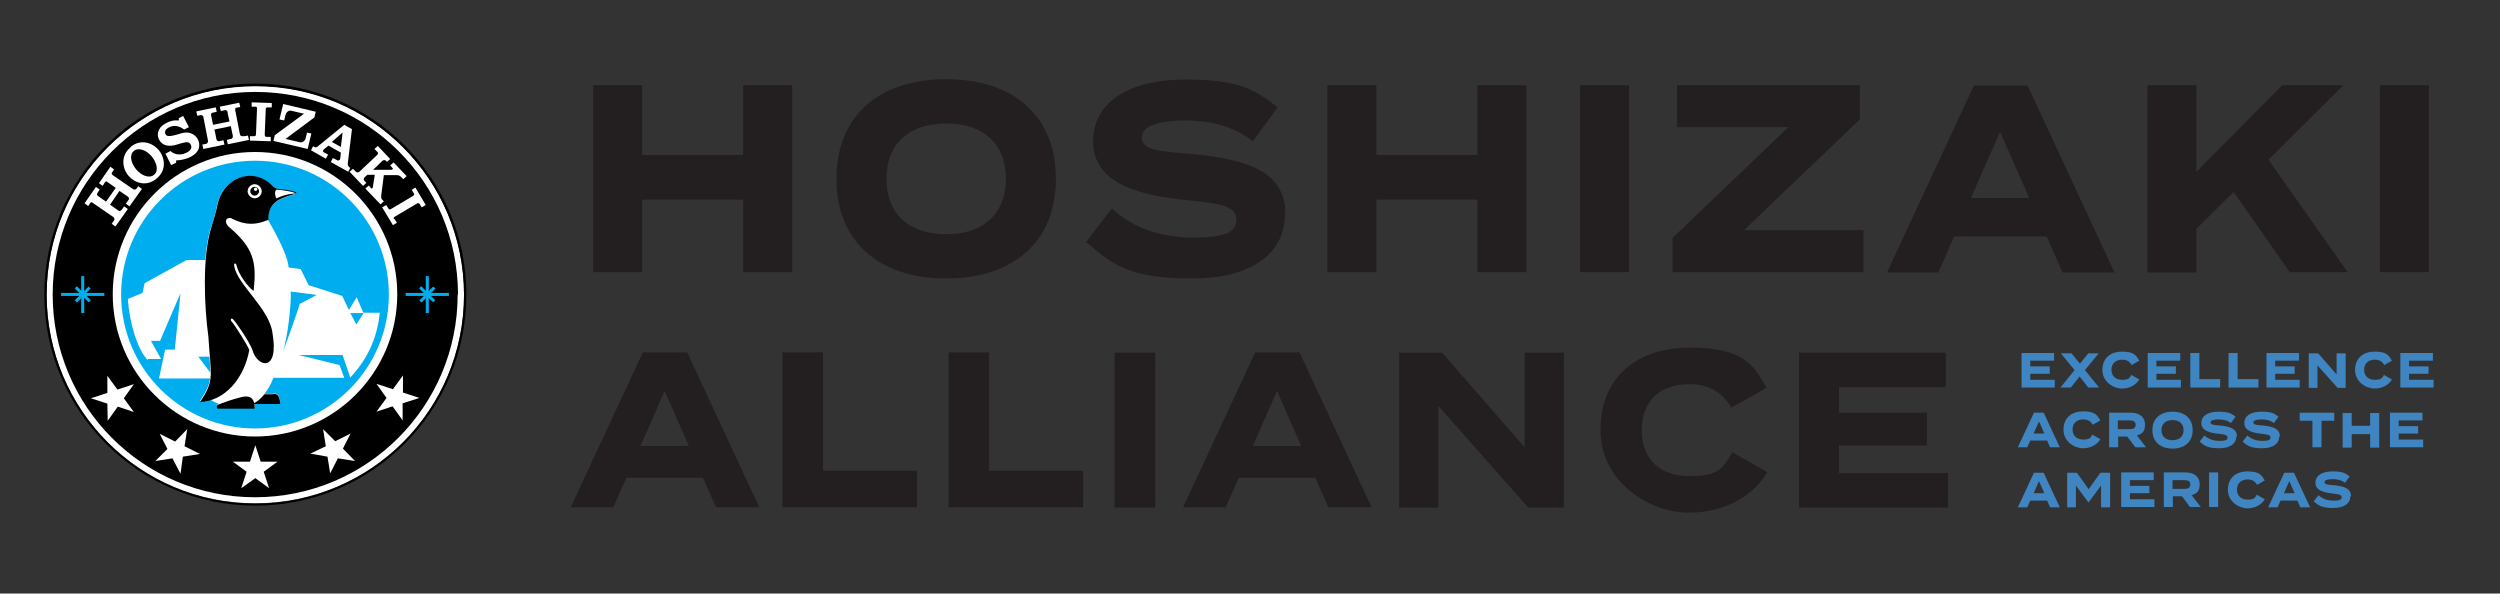 <?xml version="1.0" encoding="UTF-8"?> <svg xmlns="http://www.w3.org/2000/svg" id="Layer_1" data-name="Layer 1" version="1.1" viewBox="0 0 745.1 176.9"><rect x="0" y="0" width="745.1" height="176.9" fill="#333333" stroke="none"/><defs><style> .cls-1 { fill: #000; } .cls-1, .cls-2, .cls-3, .cls-4, .cls-5 { stroke-width: 0px; } .cls-2 { fill: #231f20; } .cls-3 { fill: #3f85c2; } .cls-4 { fill: #fff; } .cls-5 { fill: #00aeef; } </style></defs><g><path class="cls-2" d="M236.1,25.4v55.7h-14.6v-21.6h-30.1v21.6h-14.6V25.4h14.6v20.8h30.1v-20.8h14.6Z"></path><path class="cls-2" d="M249.3,53.3c0-18.9,12.8-29.7,32.7-29.7s32.7,10.8,32.7,29.7-12.9,29.7-32.7,29.7-32.7-10.8-32.7-29.7ZM299.8,53.3c0-10.5-6.8-16.5-17.8-16.5s-17.8,6-17.8,16.5,6.8,16.5,17.8,16.5,17.8-6,17.8-16.5Z"></path><path class="cls-2" d="M383,63.7c0,11.5-9.5,19.3-27.7,19.3s-23.7-3.9-31.6-10.9l7.7-10c5.9,5.6,14.2,8.7,24.2,8.7s12.9-1.8,12.9-5.4-4-4.8-14.3-5.7c-14.9-1.4-28.4-5.1-28.4-17.5s11.6-18.5,27.5-18.5,20.6,2.9,27.5,8.3l-7.4,10.1c-5.6-4.4-12.3-6.1-20.1-6.2-5.9,0-13,1-13,5s5.8,4.2,14.8,5c16.4,1.5,28,5.1,28,17.9Z"></path><path class="cls-2" d="M454.9,25.4v55.7h-14.6v-21.6h-30.1v21.6h-14.6V25.4h14.6v20.8h30.1v-20.8h14.6Z"></path><path class="cls-2" d="M470.9,81.2V25.4h14.6v55.7h-14.6Z"></path><path class="cls-2" d="M554.3,35.6l-34.5,33h35.6v12.5h-56.9v-10.2l34.5-33h-33.2v-12.5h54.5v10.2Z"></path><path class="cls-2" d="M609.9,70.5h-27.5l-4.7,10.7h-15.3l25.9-55.7h16l25.9,55.7h-15.5l-4.7-10.7ZM604.8,59l-8.7-19.7-8.7,19.7h17.4Z"></path><path class="cls-2" d="M682.5,81.2l-16.8-24-11.1,11v13h-14.6V25.4h14.6v25.8l25.6-25.8h18.2l-22.3,22.2,23.6,33.5h-17.2Z"></path><path class="cls-2" d="M709.3,81.2V25.4h14.6v55.7h-14.6Z"></path><path class="cls-2" d="M209.5,142.4h-22.8l-3.9,8.8h-12.7l21.5-46.2h13.2l21.5,46.2h-12.9l-3.9-8.8ZM205.3,132.9l-7.2-16.4-7.2,16.4h14.4Z"></path><path class="cls-2" d="M273.3,140.4v10.8h-40.1v-46.2h12.1v35.3h28Z"></path><path class="cls-2" d="M322.8,140.4v10.8h-40.1v-46.2h12.1v35.3h28Z"></path><path class="cls-2" d="M332.2,151.3v-46.2h12.1v46.2h-12.1Z"></path><path class="cls-2" d="M392,142.4h-22.8l-3.9,8.8h-12.7l21.5-46.2h13.2l21.5,46.2h-12.9l-3.9-8.8ZM387.8,132.9l-7.2-16.4-7.2,16.4h14.4Z"></path><path class="cls-2" d="M466.1,105.1v46.2h-10.6l-26.8-30.3v30.3h-11.7v-46.2h12.8l24.6,28.2v-28.2h11.7Z"></path><path class="cls-2" d="M516.3,134.8l10.4,5.9c-3.9,6.8-12.2,12.1-23.5,12.1s-26.2-9-26.2-24.6,10.6-24.6,26.7-24.6,19.1,5.4,22.8,12l-10.5,5.9c-2.7-4.7-6.9-7-12.5-7-8.5,0-14.2,4.8-14.2,13.7s5.7,13.7,14.2,13.7,9.9-2.1,12.8-7.1Z"></path><path class="cls-2" d="M580.6,141v10.3h-44.4v-46.2h43.7v10.3h-31.8v7.6h26.2v9.8h-26.2v8.2h32.4Z"></path></g><g><path class="cls-3" d="M612.4,113.2v2.3h-9.9v-10.3h9.7v2.3h-7.1v1.7h5.8v2.2h-5.8v1.8h7.2Z"></path><path class="cls-3" d="M621.4,110.3l4.2,5.2h-3.2l-2.6-3.3-2.6,3.3h-3.1l4.2-5.2-4.1-5h3.2l2.5,3.1,2.5-3.1h3.1l-4.1,5Z"></path><path class="cls-3" d="M635.3,111.8l2.3,1.3c-.9,1.5-2.7,2.7-5.2,2.7s-5.8-2-5.8-5.5,2.3-5.5,5.9-5.5,4.2,1.2,5.1,2.7l-2.3,1.3c-.6-1.1-1.5-1.6-2.8-1.6-1.9,0-3.2,1.1-3.2,3s1.3,3,3.2,3,2.2-.5,2.8-1.6Z"></path><path class="cls-3" d="M650,113.2v2.3h-9.9v-10.3h9.7v2.3h-7.1v1.7h5.8v2.2h-5.8v1.8h7.2Z"></path><path class="cls-3" d="M661.7,113.1v2.4h-8.9v-10.3h2.7v7.8h6.2Z"></path><path class="cls-3" d="M673.1,113.1v2.4h-8.9v-10.3h2.7v7.8h6.2Z"></path><path class="cls-3" d="M685.4,113.2v2.3h-9.9v-10.3h9.7v2.3h-7.1v1.7h5.8v2.2h-5.8v1.8h7.2Z"></path><path class="cls-3" d="M699.1,105.3v10.3h-2.4l-6-6.7v6.7h-2.6v-10.3h2.8l5.5,6.3v-6.3h2.6Z"></path><path class="cls-3" d="M710.6,111.8l2.3,1.3c-.9,1.5-2.7,2.7-5.2,2.7s-5.8-2-5.8-5.5,2.3-5.5,5.9-5.5,4.2,1.2,5.1,2.7l-2.3,1.3c-.6-1.1-1.5-1.6-2.8-1.6-1.9,0-3.2,1.1-3.2,3s1.3,3,3.2,3,2.2-.5,2.8-1.6Z"></path><path class="cls-3" d="M725.3,113.2v2.3h-9.9v-10.3h9.7v2.3h-7.1v1.7h5.8v2.2h-5.8v1.8h7.2Z"></path><path class="cls-3" d="M610.2,131.3h-5.1l-.9,2h-2.8l4.8-10.3h2.9l4.8,10.3h-2.9l-.9-2ZM609.3,129.2l-1.6-3.6-1.6,3.6h3.2Z"></path><path class="cls-3" d="M623.7,129.6l2.3,1.3c-.9,1.5-2.7,2.7-5.2,2.7s-5.8-2-5.8-5.5,2.3-5.5,5.9-5.5,4.2,1.2,5.1,2.7l-2.3,1.3c-.6-1.1-1.5-1.6-2.8-1.6-1.9,0-3.2,1.1-3.2,3s1.3,3,3.2,3,2.2-.5,2.8-1.6Z"></path><path class="cls-3" d="M636.4,133.3l-2.4-3.2h-2.7v3.2h-2.7v-10.3h6.5c2.4,0,4.2,1.2,4.2,3.5s-1,2.8-2.4,3.3l2.7,3.5h-3.1ZM634.8,127.9c1,0,1.7-.3,1.7-1.3s-.7-1.3-1.7-1.3h-3.6v2.6h3.6Z"></path><path class="cls-3" d="M641.5,128.2c0-3.5,2.4-5.5,6-5.5s6,2,6,5.5-2.4,5.5-6,5.5-6-2-6-5.5ZM650.8,128.2c0-1.9-1.3-3-3.3-3s-3.3,1.1-3.3,3,1.3,3,3.3,3,3.3-1.1,3.3-3Z"></path><path class="cls-3" d="M666.5,130.1c0,2.1-1.8,3.5-5.1,3.5s-4.4-.7-5.8-2l1.4-1.8c1.1,1,2.6,1.6,4.5,1.6s2.4-.3,2.4-1-.7-.9-2.6-1.1c-2.7-.3-5.2-.9-5.2-3.2s2.1-3.4,5.1-3.4,3.8.5,5.1,1.5l-1.4,1.9c-1-.8-2.3-1.1-3.7-1.1-1.1,0-2.4.2-2.4.9s1.1.8,2.7.9c3,.3,5.2.9,5.2,3.3Z"></path><path class="cls-3" d="M679.3,130.1c0,2.1-1.8,3.5-5.1,3.5s-4.4-.7-5.8-2l1.4-1.8c1.1,1,2.6,1.6,4.5,1.6s2.4-.3,2.4-1-.7-.9-2.6-1.1c-2.7-.3-5.2-.9-5.2-3.2s2.1-3.4,5.1-3.4,3.8.5,5.1,1.5l-1.4,1.9c-1-.8-2.3-1.1-3.7-1.1-1.1,0-2.4.2-2.4.9s1.1.8,2.7.9c3,.3,5.2.9,5.2,3.3Z"></path><path class="cls-3" d="M695.7,125.4h-3.8v7.9h-2.7v-7.9h-3.8v-2.4h10.3v2.4Z"></path><path class="cls-3" d="M709.1,123.1v10.3h-2.7v-4h-5.5v4h-2.7v-10.3h2.7v3.8h5.5v-3.8h2.7Z"></path><path class="cls-3" d="M722.2,131v2.3h-9.9v-10.3h9.7v2.3h-7.1v1.7h5.8v2.2h-5.8v1.8h7.2Z"></path><path class="cls-3" d="M610.2,149.2h-5.1l-.9,2h-2.8l4.8-10.3h2.9l4.8,10.3h-2.9l-.9-2ZM609.3,147l-1.6-3.6-1.6,3.6h3.2Z"></path><path class="cls-3" d="M628.9,140.9v10.3h-2.7v-6.5l-3.7,5h-.1l-3.7-5v6.5h-2.6v-10.3h2.9l3.5,4.9,3.5-4.9h2.9Z"></path><path class="cls-3" d="M642.1,148.8v2.3h-9.9v-10.3h9.7v2.3h-7.1v1.7h5.8v2.2h-5.8v1.8h7.2Z"></path><path class="cls-3" d="M652.7,151.1l-2.4-3.2h-2.7v3.2h-2.7v-10.3h6.5c2.4,0,4.2,1.2,4.2,3.5s-1,2.8-2.4,3.3l2.7,3.5h-3.1ZM651.1,145.7c1,0,1.7-.3,1.7-1.3s-.7-1.3-1.7-1.3h-3.6v2.6h3.6Z"></path><path class="cls-3" d="M658.4,151.1v-10.3h2.7v10.3h-2.7Z"></path><path class="cls-3" d="M672.7,147.5l2.3,1.3c-.9,1.5-2.7,2.7-5.2,2.7s-5.8-2-5.8-5.5,2.3-5.5,5.9-5.5,4.2,1.2,5.1,2.7l-2.3,1.3c-.6-1.1-1.5-1.6-2.8-1.6-1.9,0-3.2,1.1-3.2,3s1.3,3,3.2,3,2.2-.5,2.8-1.6Z"></path><path class="cls-3" d="M684.8,149.2h-5.1l-.9,2h-2.8l4.8-10.3h2.9l4.8,10.3h-2.9l-.9-2ZM683.9,147l-1.6-3.6-1.6,3.6h3.2Z"></path><path class="cls-3" d="M700.5,147.9c0,2.1-1.8,3.5-5.1,3.5s-4.4-.7-5.8-2l1.4-1.8c1.1,1,2.6,1.6,4.5,1.6s2.4-.3,2.4-1-.7-.9-2.6-1.1c-2.7-.3-5.2-.9-5.2-3.2s2.1-3.4,5.1-3.4,3.8.5,5.1,1.5l-1.4,1.9c-1-.8-2.3-1.1-3.7-1.1-1.1,0-2.4.2-2.4.9s1.1.8,2.7.9c3,.3,5.2.9,5.2,3.3Z"></path></g><g><path class="cls-4" d="M138.3,87.8c0-17.2-7-32.8-18.2-44-11.3-11.3-26.8-18.2-44-18.2s-32.8,7-44,18.2c-11.3,11.3-18.2,26.8-18.2,44s7,32.8,18.2,44c11.3,11.3,26.8,18.2,44,18.2s32.8-7,44-18.2c11.3-11.3,18.2-26.8,18.2-44Z"></path><path class="cls-1" d="M13.2,87.8c0-34.7,28.1-62.9,62.9-62.9h0c34.7,0,62.9,28.1,62.9,62.9h0c0,34.7-28.1,62.9-62.9,62.9h0v-.6c17.2,0,32.8-7,44-18.2h0c11.3-11.3,18.2-26.8,18.2-44h0c0-17.2-7-32.8-18.2-44h0c-11.3-11.3-26.8-18.2-44-18.2h0c-17.2,0-32.8,7-44,18.2h0c-11.3,11.3-18.2,26.8-18.2,44h0c0,17.2,7,32.8,18.2,44h0c11.3,11.3,26.8,18.2,44,18.2h0v.6c-34.7,0-62.9-28.1-62.9-62.9h0Z"></path><path class="cls-1" d="M136.4,87.8c0,33.3-27,60.4-60.4,60.4S15.7,121.1,15.7,87.8s27-60.4,60.4-60.4,60.4,27,60.4,60.4Z"></path><path class="cls-4" d="M118.4,87.7c0,23.4-19,42.4-42.4,42.4s-42.4-19-42.4-42.4,19-42.4,42.4-42.4,42.4,19,42.4,42.4Z"></path><path class="cls-4" d="M79.4,40.8c-.4,0-.5-.3-.5-.8l.3-7.4c0-.4.2-.6.5-.6.4,0,1.3,0,1.3,0v-1.3s-6-.2-6-.2v1.3s.9,0,1.2,0c.3,0,.5.3.4.6l-.3,7.4c0,.5-.1.8-.5.8h-1.3s0,1.3,0,1.3l6.2.2v-1.3s-1.3,0-1.3,0Z"></path><path class="cls-4" d="M117.4,65.3c-.2-.4,0-.6.4-.8l6.4-3.8c.3-.2.6-.2.8,0,.2.3.7,1.1.7,1.1l1.2-.7-3.1-5.2-1.1.7s.5.8.7,1.1c.1.2,0,.5-.3.7l-6.4,3.8c-.4.3-.7.3-.9,0l-.7-1.1-1.2.7,3.2,5.3,1.2-.7-.7-1.1Z"></path><path class="cls-4" d="M91.5,39.6l-.4,1.6c-.2.8-1,1.4-1.7,1.2l-4.3-1,8.6-6.4.4-1.7-9.7-2.3-1.1,4.6,1.4.3.4-1.7c.2-.7.9-1.4,1.7-1.2l3.8.9-8.7,6.4s-.4,1.7-.4,1.7l10.2,2.4,1.1-4.6-1.4-.3Z"></path><path class="cls-4" d="M103.9,49.5c-.4-.2-.2-.9-.2-1.2l1.2-9.8-2.3-1.3-7.6,6.2c-.2.2-.8.7-1.1.5l-.6-.3-.6,1.2,4.4,2.5.7-1.2-1.3-.7c-.3-.2-.4-.6.3-1.1l1.1-.9,3.7,2.1-.2,1.8c0,.2-.4.7-.8.5l-1.4-.7-.6,1.2,5.2,2.9.6-1.2-.4-.2ZM98.9,42.3l3.2-2.8-.5,4.3-2.7-1.5Z"></path><path class="cls-4" d="M115.4,48.3l-.4-.4c-.2-.2-.6-.3-1,0l-2.8,2.7h5.4c.4,0,.7-.3.3-.6l-.6-.7,1-.9,3.9,4.1-1,.9-.7-.7c-.4-.4-.9-.5-1.2-.5-.2,0-3.9,0-3.9,0l-.8,6.2c0,.4,0,.8.3,1.1,0,0,.5.5.5.5l-1,.9-4.5-4.7,1-.9.7.8c.2.2.5,0,.5-.2l.6-3.8h-2.2s-.8.7-.8.7c-.4.3-.4.9,0,1.2l.5.5-1,.9-4-4.2,1-.9.9.9c.3.3.7.2,1,0l5.3-5c.3-.3.4-.7,0-1l-.8-.8,1-.9,3.7,3.9-1,.9Z"></path><path class="cls-4" d="M72.3,40.6c-.4,0-.8-.2-.8-.6l-1.4-7.2c0-.4,0-.7.4-.7l1.1-.2-.3-1.3-5.8,1.2.3,1.3s1-.2,1.3-.3c.4,0,.6.2.7.5,0,.4.6,2.9.6,2.9l-4.9,1s-.5-2.5-.6-2.9c0-.3,0-.6.4-.7.2,0,1.3-.3,1.3-.3l-.3-1.3-5.8,1.2.3,1.3s1.1-.2,1.1-.2c.3,0,.6.2.7.5l1.4,7.2c0,.4-.2.8-.6.9-.3,0-1.1.2-1.1.2l.3,1.3,6.3-1.3-.3-1.3s-1,.2-1.3.3c-.4,0-.7-.2-.8-.6,0-.3-.6-2.9-.6-2.9l4.9-1s.5,2.6.6,2.9c0,.4-.1.8-.5.9-.3,0-1.3.3-1.3.3l.3,1.3,6.3-1.3-.3-1.3s-.9.2-1.2.2Z"></path><path class="cls-4" d="M40.7,56.2c-.2.3-.7.4-1,.2l-6.1-4.2c-.3-.2-.4-.6-.2-.8,0,0,.6-.9.6-.9l-1.1-.8-3.4,4.9,1.1.8s.6-.9.7-1.1c.2-.3.6-.3.8,0,.3.2,2.4,1.7,2.4,1.7l-2.9,4.1s-2.1-1.5-2.4-1.7c-.3-.2-.4-.5-.2-.8.1-.2.7-1.1.7-1.1l-1.1-.8-3.4,4.9,1.1.8s.6-.9.6-.9c.2-.3.5-.3.8,0l6.1,4.2c.3.2.4.7.2,1-.2.2-.7,1-.7,1l1.1.8,3.7-5.2-1.1-.8s-.6.8-.8,1.1c-.2.3-.7.4-1,.1-.3-.2-2.4-1.7-2.4-1.7l2.8-4.1s2.2,1.5,2.5,1.7c.3.2.5.7.2,1-.2.3-.8,1.1-.8,1.1l1.1.8,3.7-5.2-1.1-.8s-.5.7-.7,1Z"></path><path class="cls-4" d="M54.6,34.6l1.7,3.3-1.4.7c-.5-.3-2.3-1.8-4.6-.6-1.2.6-1.3,1.5-.9,2.1.3.5.9.8,4.4-.3,3.2-1,4.7.8,5.2,1.8.5,1.1,1.1,3.5-2.3,5.2-2,1-4.2,1-4.2,1v.7s-1.5.7-1.5.7l-1.7-3.4,1.5-.8c.6.6,2.4,1.7,4.8.5,1.7-.8,1.5-1.9,1.3-2.3-.5-.9-.8-1.2-4.2-.1-2.6.8-4.4.2-5.3-1.5-.7-1.3-.6-3.6,2.3-5,2.1-1.1,3.6-.6,3.6-.7,0,0,0-.7,0-.7l1.4-.7Z"></path><path class="cls-4" d="M45.2,46.6c1.5,1.8,2.2,4.3.7,5.5-1.4,1.2-3.8.2-5.3-1.6-1.5-1.8-2.2-4.3-.7-5.5,1.4-1.2,3.8-.2,5.3,1.6ZM38.9,43.9c-3.1,2.6-2.4,6.4-.6,8.5,1.8,2.1,5.3,3.4,8.4.8,3.1-2.6,2.4-6.3.6-8.5-1.8-2.1-5.4-3.5-8.5-.8Z"></path><polygon class="cls-4" points="76.1 142.5 80.2 145.5 78.6 140.6 82.7 137.6 77.7 137.6 76.1 132.7 74.5 137.6 69.4 137.6 73.5 140.6 71.9 145.5 76.1 142.5"></polygon><polygon class="cls-4" points="100.7 136.6 105.8 137.4 102.2 133.7 104.5 129.2 99.9 131.5 96.3 127.9 97.1 133 92.5 135.2 97.6 136.1 98.4 141.1 100.7 136.6"></polygon><polygon class="cls-4" points="120 120.2 125 118.6 120.1 117 120.1 111.9 117.1 116 112.2 114.4 115.2 118.6 112.2 122.7 117 121.1 120 125.3 120 120.2"></polygon><polygon class="cls-4" points="51.4 136.6 53.8 141.2 54.5 136.1 59.6 135.3 55 133 55.8 127.9 52.2 131.6 47.6 129.3 49.9 133.8 46.3 137.4 51.4 136.6"></polygon><polygon class="cls-4" points="32 120.3 32.1 125.4 35.1 121.2 39.9 122.8 36.9 118.7 39.9 114.5 35 116.1 32 112 32 117.1 27.1 118.7 32 120.3"></polygon><g><rect class="cls-5" x="18.2" y="87.3" width="12.9" height=".9"></rect><rect class="cls-5" x="24.2" y="82.3" width=".9" height="11"></rect><rect class="cls-5" x="24.2" y="84.8" width=".9" height="5.9" transform="translate(-54.8 43.1) rotate(-45)"></rect><polygon class="cls-5" points="22.9 90.2 22.3 89.5 26.4 85.4 27 86 22.9 90.2"></polygon></g><g><rect class="cls-5" x="120.9" y="87.3" width="12.9" height=".9"></rect><rect class="cls-5" x="126.9" y="82.3" width=".9" height="11"></rect><rect class="cls-5" x="126.9" y="84.8" width=".9" height="5.9" transform="translate(-24.8 115.7) rotate(-45)"></rect><polygon class="cls-5" points="125.6 90.2 125 89.5 129.1 85.4 129.8 86 125.6 90.2"></polygon></g><path class="cls-5" d="M115.9,87.8c0,22-17.9,39.9-39.9,39.9s-39.9-17.9-39.9-39.9,17.9-39.9,39.9-39.9,39.9,17.9,39.9,39.9"></path><path class="cls-4" d="M44,107.3c-3.2-3.3-5.5-11.7-5.9-18.2l4.4-1.8.6-2.9,12.5-6.9h5.6c0,1.1-.1,2.2-.2,3.3.2-4.8.7-9.4,1.9-13,.4-.9,1.6-5.4,1.6-5.6,1.3-9.2,10.9-12.8,16.7-6.6.2.2,1.1.7,1.6.8,1.9.2,3.8.5,5.3,1,.2,0,.1.3-.2.4-2.8,1.2-8.2,1.6-8,7.8-.6.2-1.1.4-1.6.6.5-.2,1.1-.4,1.6-.6,1.3,2.2,6,10.4,6.1,14.1l3.6.5,2.4,4.8,1.6.5,8.4,2.7,2,4.2,2.3-3.8,2,4.6h0s4.9,0,4.9,0c-.6,5.9-2.7,12.9-8.8,19.3l-2.3-6.7h-13.1l12.2,3,1.4,3.8h-21.1c-.8,2-1.7,3.6-2.7,4.8h2.3c.8-.2,1.9-.3,2.3,1.7,0,.3.3.9,0,1.1h-7.5c.1.6.1,1.2,0,1.4h-11.1c-.3-.9,0-1.1.5-1.2-1.4-.5-2.4-1.1-2.5-1.3-1.1.3-2.2.5-3.3.5,1.9-2.8,2.8-4.6,3.1-6.8h-15.2l1.8-8.6h2.9l1.7-16.8-6.1,14.2h-2.7l3,5.4h-3.9Z"></path><path class="cls-5" d="M89.5,90.5l4.9-2.6-2.2-.3-5.6-.7c.4,2.4-.9,14.5-2.4,18.1.8-1.6,4.9-13.4,5.2-14.6"></path><path class="cls-5" d="M62.7,111.1c0-1.3-.1-2.9-.3-4.8h-3.3l3.6,4.8Z"></path><path class="cls-1" d="M68.3,67.7c-2.2-2.1-.1-3.3.9-2.5,4,2,7.1,1.9,10.8.3-.2-6.2,5.1-6.6,8-7.8.3-.1.4-.3.2-.4-1.4-.6-3.4-.8-5.3-1-.6,0-1.5-.6-1.6-.8-5.8-6.2-15.4-2.6-16.7,6.6,0,.2-1.3,4.7-1.6,5.6-2.8,8.8-2.1,24-.9,32.6.7,11.6,2,13-2.5,19.5,7.3-.2,13.2-7,14.7-15.5-.5-1.3-4.2-7.3-5.3-8.5-.5-.6,0-1.2.5-.6.9.9,4.6,6.3,5.7,9,1.3,5.2,8.1,7.1,6-5-.9-7.2-10.5-14.4-11.4-19.9-.2-1.1.6-.9.7-.2.5,2.5,3.4,6.5,5.1,7.6.9-8.6.1-12.7-7.4-19.1"></path><path class="cls-4" d="M75.9,59.1c1.2,0,2.1-1,2.1-2.1s-1-2.1-2.1-2.1-2.1,1-2.1,2.1,1,2.1,2.1,2.1"></path><path class="cls-1" d="M75.9,58.3c.7,0,1.3-.6,1.3-1.3s-.6-1.3-1.3-1.3-1.3.6-1.3,1.3.6,1.3,1.3,1.3"></path><path class="cls-4" d="M76.2,56.9c.3,0,.5-.2.5-.5s-.2-.5-.5-.5-.5.2-.5.5.2.5.5.5"></path><path class="cls-1" d="M65.5,120.4c-.6.3-1.1.3-.8,1.4h11.1c.3-.3,0-1.7-.2-2.2-.6-1.4-1.9-1.8-4.2-1.1-1.7.4-5.2,1.6-5.9,1.9"></path><path class="cls-4" d="M87.7,57.4c-1.2-.4-3.2-.7-5.2-.9-1,.4-.3,2.5-.1,2.6,1.8-.8,3.5-1.3,5.1-1.4.6,0,.5-.2.3-.2"></path><polygon class="cls-5" points="104.4 93.3 108.4 93.3 106.2 96.7 104.4 93.3"></polygon><path class="cls-1" d="M78.8,117.5h2.3c.8-.2,1.9-.3,2.3,1.8,0,.3.3.9,0,1.1h-8.1c1.2-.6,2.4-1.5,3.5-2.9"></path></g></svg> 